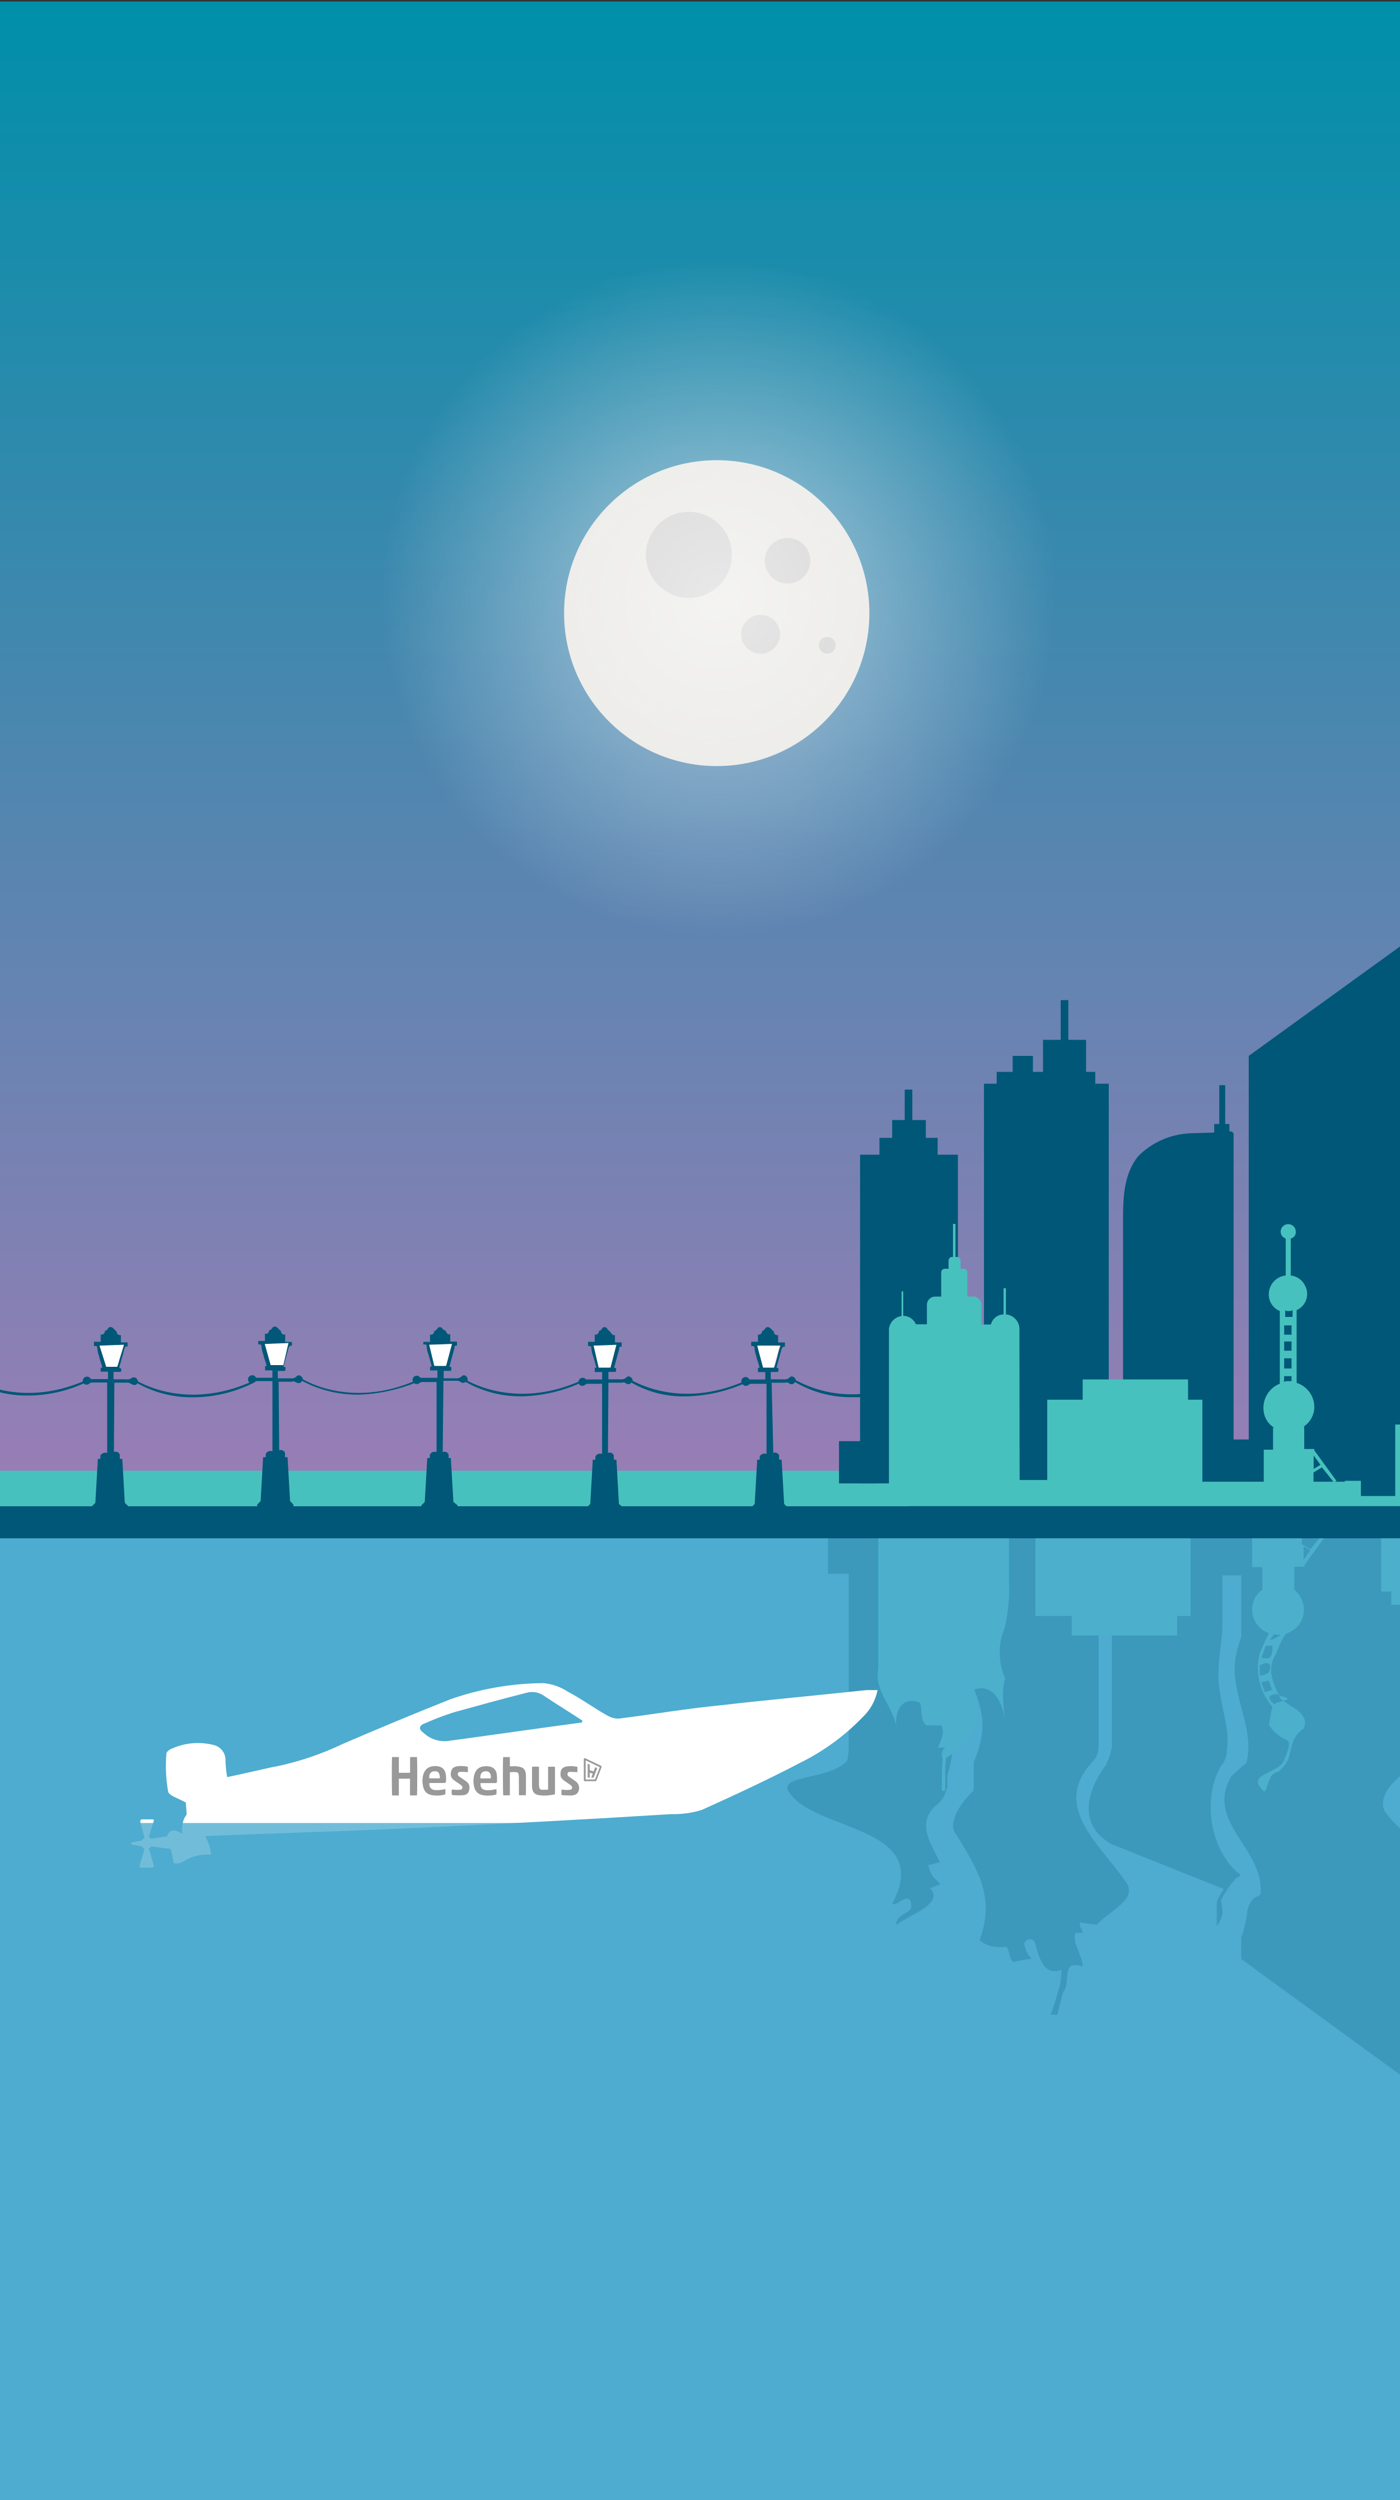<?xml version="1.0" encoding="UTF-8"?>
<svg id="uuid-5238bfff-02db-456a-8552-15260d3f19bb" data-name="Layer 1" xmlns="http://www.w3.org/2000/svg" xmlns:xlink="http://www.w3.org/1999/xlink" viewBox="0 0 367.34 655.82">
  <rect x="0" y="0" width="367.34" height="655.82" fill="#333333" stroke="none"/>
  <defs>
    <style>
      .uuid-68f4ced3-1873-4c75-967b-0a66c0cd3176 {
        fill: #fff;
      }

      .uuid-c7b2aad9-39fd-42ee-9ada-ddb58a6a3152 {
        fill: url(#uuid-06aa0f0e-7c08-4dae-b0b2-2dcf0f02d750);
      }

      .uuid-6f688b2d-90c5-4bcb-91ee-23066de1fc54 {
        fill: #47c1be;
      }

      .uuid-0f13580b-93a0-481f-9206-7ec43b779a23 {
        opacity: .8;
      }

      .uuid-97118a27-9b11-40d6-9823-af85c663b221 {
        fill: url(#uuid-46ff219a-d352-491b-b143-de2d61f73054);
      }

      .uuid-97118a27-9b11-40d6-9823-af85c663b221, .uuid-60b65b17-73cb-448b-a516-44b69cf915aa, .uuid-a8ac9d6b-bace-4cac-802a-9ea1b5c61379, .uuid-307f4078-59e9-4c7c-a742-6bd5d533afb1, .uuid-01dbfc6a-97a8-421c-8f23-a1b2697d45b2, .uuid-73ce30c8-f295-4062-8d4d-48716489f4fd, .uuid-81f28741-a254-4f19-b037-7c69e3682b94 {
        isolation: isolate;
      }

      .uuid-97118a27-9b11-40d6-9823-af85c663b221, .uuid-60b65b17-73cb-448b-a516-44b69cf915aa, .uuid-a8ac9d6b-bace-4cac-802a-9ea1b5c61379, .uuid-01dbfc6a-97a8-421c-8f23-a1b2697d45b2, .uuid-73ce30c8-f295-4062-8d4d-48716489f4fd, .uuid-81f28741-a254-4f19-b037-7c69e3682b94 {
        opacity: .13;
      }

      .uuid-84808fb3-479f-411d-a418-1a2b60c0410a {
        fill: #4dacd0;
      }

      .uuid-913e7ef9-42e4-42c6-b5bc-04f2e47be5af {
        fill: #015777;
      }

      .uuid-60b65b17-73cb-448b-a516-44b69cf915aa {
        fill: url(#uuid-54f2dcf2-6651-4503-801a-c5e97af21c1b);
      }

      .uuid-a8ac9d6b-bace-4cac-802a-9ea1b5c61379 {
        fill: url(#uuid-8a6324c3-a28b-407b-aeb6-9ac75ba8c661);
      }

      .uuid-307f4078-59e9-4c7c-a742-6bd5d533afb1 {
        fill: url(#uuid-76210ffd-0f9c-464a-aa18-b729a5481712);
        opacity: .83;
      }

      .uuid-3c5d0467-039b-4390-8e18-5a6fd0d8dee6 {
        fill: #999;
      }

      .uuid-87f59fc6-021f-4a94-91e8-4f0ddc1f9921 {
        fill: #e7e6e2;
      }

      .uuid-ce42fb37-6cdf-41c2-a9f1-280c6ce6b247 {
        fill: #ccc;
      }

      .uuid-01dbfc6a-97a8-421c-8f23-a1b2697d45b2 {
        fill: url(#uuid-089dc9f6-5b9d-456f-a148-24bebc82b634);
      }

      .uuid-73ce30c8-f295-4062-8d4d-48716489f4fd {
        fill: url(#uuid-f9df6bd7-937c-4502-a3a8-0804c8a03738);
      }

      .uuid-81f28741-a254-4f19-b037-7c69e3682b94 {
        fill: url(#uuid-a78d9e01-2d6c-4bc8-af4d-84953462f63c);
      }

      .uuid-830213da-0088-4917-bd82-60632b9af158 {
        opacity: .22;
      }
    </style>
    <linearGradient id="uuid-06aa0f0e-7c08-4dae-b0b2-2dcf0f02d750" x1="3099.85" y1="6971.73" x2="3601.97" y2="6971.73" gradientTransform="translate(-6787.19 -3099.46) rotate(90) scale(1 -1)" gradientUnits="userSpaceOnUse">
      <stop offset="0" stop-color="#008fa9"/>
      <stop offset="1" stop-color="#c579b9"/>
    </linearGradient>
    <radialGradient id="uuid-76210ffd-0f9c-464a-aa18-b729a5481712" cx="184.04" cy="10908.13" fx="184.04" fy="10908.13" r="88.75" gradientTransform="translate(4.44 -10751.16)" gradientUnits="userSpaceOnUse">
      <stop offset="0" stop-color="#fdfdfe" stop-opacity=".7"/>
      <stop offset="1" stop-color="#fdfdfe" stop-opacity="0"/>
    </radialGradient>
    <radialGradient id="uuid-f9df6bd7-937c-4502-a3a8-0804c8a03738" cx="-18.74" cy="20758.98" fx="-18.74" fy="20758.98" r="27.7" gradientTransform="translate(4.44 1668.98) scale(1 -1)" gradientUnits="userSpaceOnUse">
      <stop offset="0" stop-color="#fdfdfe"/>
      <stop offset="1" stop-color="#fdfdfe" stop-opacity="0"/>
    </radialGradient>
    <radialGradient id="uuid-a78d9e01-2d6c-4bc8-af4d-84953462f63c" cx="24.92" cy="20758.63" fx="24.92" fy="20758.63" r="27.7" xlink:href="#uuid-f9df6bd7-937c-4502-a3a8-0804c8a03738"/>
    <radialGradient id="uuid-54f2dcf2-6651-4503-801a-c5e97af21c1b" cx="68.36" cy="20758.53" fx="68.36" fy="20758.53" r="27.7" xlink:href="#uuid-f9df6bd7-937c-4502-a3a8-0804c8a03738"/>
    <radialGradient id="uuid-089dc9f6-5b9d-456f-a148-24bebc82b634" cx="111.36" cy="20758.53" fx="111.36" fy="20758.53" r="27.7" xlink:href="#uuid-f9df6bd7-937c-4502-a3a8-0804c8a03738"/>
    <radialGradient id="uuid-46ff219a-d352-491b-b143-de2d61f73054" cx="154.56" cy="20759.19" fx="154.56" fy="20759.19" r="27.7" xlink:href="#uuid-f9df6bd7-937c-4502-a3a8-0804c8a03738"/>
    <radialGradient id="uuid-8a6324c3-a28b-407b-aeb6-9ac75ba8c661" cx="197.57" cy="20759.19" fx="197.57" fy="20759.19" r="27.7" xlink:href="#uuid-f9df6bd7-937c-4502-a3a8-0804c8a03738"/>
  </defs>
  <g>
    <path class="uuid-3c5d0467-039b-4390-8e18-5a6fd0d8dee6" d="m71.31,460.8h1.77v4.13h2.92c0-.14.02-.27.02-.4,0-1.1,0-2.21,0-3.31,0-.13.02-.26.03-.42h1.77c.1.26.11,9.71,0,10.07h-1.77c-.1-.48-.04-.96-.05-1.43-.01-.49,0-.98,0-1.47v-1.49c-.98,0-1.93,0-2.93,0v4.4h-1.76c-.09-.23-.12-9.66-.02-10.07Z"/>
    <path class="uuid-3c5d0467-039b-4390-8e18-5a6fd0d8dee6" d="m106.36,470.82h-1.76c-.01-.15-.03-.28-.03-.41,0-1.38,0-2.76,0-4.15,0-.28-.02-.56-.06-.83-.05-.4-.26-.65-.66-.67-.47-.03-.95,0-1.43,0-.06,0-.12.05-.22.09v5.98c-.61.03-1.18.03-1.74,0-.1-.27-.12-9.66-.02-10.02h1.76v2.42c.21,0,.36.01.51,0,.73-.06,1.45-.02,2.16.15.89.22,1.37.76,1.49,1.67.04.32.06.64.06.97,0,1.46,0,2.92,0,4.38,0,.14-.03.28-.04.43Z"/>
    <path class="uuid-3c5d0467-039b-4390-8e18-5a6fd0d8dee6" d="m112.23,469.28v-5.93h1.76c.02.12.05.24.05.35,0,2.18,0,4.37,0,6.55,0,.1-.01.2-.02.32-.16.04-.31.09-.46.12-.96.16-1.92.27-2.89.21-.38-.02-.75-.07-1.12-.15-.86-.19-1.33-.77-1.47-1.62-.04-.27-.07-.55-.07-.83,0-1.51,0-3.03,0-4.54,0-.13.02-.26.04-.41.6-.04,1.17-.03,1.77-.01,0,.18.02.31.02.44,0,1.4,0,2.81,0,4.21,0,.23.03.47.06.7.05.37.26.65.62.69.5.05,1.02,0,1.53,0,.04,0,.08-.04.18-.09Z"/>
    <path class="uuid-3c5d0467-039b-4390-8e18-5a6fd0d8dee6" d="m94.51,467.63c-.13,1.31.6,1.78,1.42,1.85.75.06,1.49,0,2.22-.17.16-.04.32-.06.53-.11.03.47.03.9,0,1.36-.17.06-.33.15-.49.18-1.08.22-2.17.26-3.25.02-1.06-.23-1.75-.9-2.05-1.94-.32-1.1-.32-2.22-.03-3.33.38-1.44,1.32-2.2,2.8-2.28.41-.02.83,0,1.23.08,1.08.21,1.72.9,1.87,2.03.08.59.07,1.2.07,1.8,0,.4-.14.51-.54.51-1.15,0-2.3,0-3.44,0-.12,0-.24,0-.35,0Zm2.67-1.23c.14-.72-.1-1.43-.55-1.7-.45-.27-1.27-.21-1.68.11-.39.31-.61,1.1-.44,1.59h2.67Z"/>
    <path class="uuid-3c5d0467-039b-4390-8e18-5a6fd0d8dee6" d="m85.29,469.2v1.36c-.15.06-.3.14-.46.17-1.06.22-2.12.26-3.18.05-1.2-.24-1.92-1-2.19-2.17-.24-1.03-.25-2.08.01-3.11.37-1.44,1.33-2.22,2.82-2.32.48-.03.96,0,1.42.13.78.22,1.29.72,1.55,1.48.25.77.25,1.56.19,2.35-.03.39-.15.47-.54.47-1.14,0-2.27,0-3.41,0-.13,0-.26,0-.38,0-.19.99.41,1.76,1.39,1.85.84.07,1.67-.01,2.49-.21.07-.02.15-.03.29-.06Zm-1.46-2.82c.03-.48-.02-.91-.23-1.32-.14-.27-.36-.45-.64-.49-.31-.04-.65-.06-.96.02-.69.17-1.08.96-.9,1.79h2.73Z"/>
    <path class="uuid-3c5d0467-039b-4390-8e18-5a6fd0d8dee6" d="m91.2,463.43v1.34c-.18-.01-.33-.03-.48-.04-.49-.02-.98-.05-1.47-.05-.29,0-.56.09-.66.41-.09.31.01.57.26.77.19.15.4.29.6.42.43.3.87.58,1.29.89.9.66,1.05,1.44.73,2.52-.2.7-.76,1.05-1.45,1.11-.72.07-1.44.05-2.17.04-.28,0-.57-.07-.87-.11-.06-.48-.07-.93,0-1.42.39.04.75.09,1.11.1.38.01.76.01,1.13-.04.54-.08.72-.62.36-1.03-.11-.13-.26-.24-.41-.34-.54-.38-1.08-.74-1.62-1.12-.98-.69-1-1.75-.64-2.66.25-.62.8-.87,1.42-.98.89-.15,1.78-.09,2.66.06.04,0,.08.03.12.04.02,0,.03.03.07.06Z"/>
    <path class="uuid-3c5d0467-039b-4390-8e18-5a6fd0d8dee6" d="m115.73,469.33c.38.04.72.09,1.07.1.4.01.8.02,1.2-.03.51-.07.7-.55.4-.98-.09-.12-.21-.23-.34-.32-.55-.38-1.1-.75-1.65-1.14-.17-.12-.33-.27-.47-.42-.28-.29-.44-.64-.44-1.05,0-.24,0-.49.03-.73.13-.85.61-1.31,1.53-1.48.93-.17,1.86-.1,2.79.07.02,0,.04.02.09.05v1.37c-.16-.01-.31-.03-.47-.03-.49-.02-.98-.05-1.47-.05-.27,0-.56.08-.64.38-.09.31-.02.6.26.81.25.18.51.35.77.53.42.29.85.57,1.25.89.81.64.98,1.95.41,2.81-.19.28-.44.48-.76.58-.31.1-.63.2-.94.2-.73,0-1.47-.03-2.2-.07-.13,0-.26-.05-.4-.09v-1.4Z"/>
    <path class="uuid-3c5d0467-039b-4390-8e18-5a6fd0d8dee6" d="m124.81,467.14h-3.12c-.03-.14-.08-.26-.08-.38,0-1.76,0-3.52,0-5.28,0-.38.14-.47.47-.31,1.32.63,2.63,1.26,3.94,1.89.09.04.17.1.28.16-.02.11-.02.22-.06.32-.43,1.11-.86,2.22-1.29,3.33-.04.09-.09.17-.14.26Zm1-3.68c-1.25-.6-2.46-1.18-3.71-1.78v5.02h2.44c.42-1.07.83-2.14,1.27-3.24Z"/>
    <path class="uuid-3c5d0467-039b-4390-8e18-5a6fd0d8dee6" d="m124.59,463.46c.19.09.35.17.53.26-.33.85-.64,1.67-.95,2.49h-.61c.13-.36.25-.7.39-1.07-.25-.08-.49-.16-.78-.25v1.31h-.55v-3.65c.18.07.35.14.53.22v1.48c.34.11.66.21,1.01.32.15-.37.28-.71.43-1.1Z"/>
  </g>
  <g id="uuid-6c8ae752-162f-489a-8792-87ee4a82988a" data-name="Layer 2">
    <g id="uuid-98ac829e-c1f5-4f8a-9450-b8471c71d99c" data-name="Layer 1-2">
      <rect class="uuid-c7b2aad9-39fd-42ee-9ada-ddb58a6a3152" x="-.09" y=".39" width="369.27" height="496.86"/>
      <rect class="uuid-84808fb3-479f-411d-a418-1a2b60c0410a" x="-.09" y="390.43" width="369.27" height="267.49"/>
      <rect class="uuid-6f688b2d-90c5-4bcb-91ee-23066de1fc54" x="-.09" y="385.78" width="369.27" height="10.42"/>
      <rect class="uuid-913e7ef9-42e4-42c6-b5bc-04f2e47be5af" x="357.08" y="344.11" width="12.1" height="48.31"/>
      <rect class="uuid-913e7ef9-42e4-42c6-b5bc-04f2e47be5af" x="308.19" y="377.59" width="44.69" height="11.08"/>
      <polygon class="uuid-913e7ef9-42e4-42c6-b5bc-04f2e47be5af" points="246.02 302.89 246.02 298.47 242.92 298.47 242.92 293.8 239.38 293.8 239.38 285.82 237.39 285.82 237.39 293.8 234.09 293.8 234.09 298.47 230.76 298.47 230.76 302.89 225.67 302.89 225.67 389.11 251.34 389.11 251.34 302.89 246.02 302.89"/>
      <polygon class="uuid-913e7ef9-42e4-42c6-b5bc-04f2e47be5af" points="287.38 284.27 287.38 281.17 284.97 281.17 284.97 272.76 280.31 272.76 280.31 262.34 278.31 262.34 278.31 272.76 273.67 272.76 273.67 281.17 271.02 281.17 271.02 276.97 265.71 276.97 265.71 281.17 261.51 281.17 261.51 284.27 258.18 284.27 258.18 388.22 290.92 388.22 290.92 284.27 287.38 284.27"/>
      <path class="uuid-913e7ef9-42e4-42c6-b5bc-04f2e47be5af" d="m323.01,296.78h-.44v-1.94h-1.1v-10.19h-1.55v10.19h-1.33v2.23l-6.4.21c-5.1.24-9.93,2.37-13.54,5.99-3.77,4.65-3.98,10.85-3.98,16.39v68.56h29.01v-90.87c-.12-.28-.37-.48-.66-.56Z"/>
      <path class="uuid-6f688b2d-90c5-4bcb-91ee-23066de1fc54" d="m267.48,348.33c-.15-1.89-1.65-3.39-3.54-3.55v-6.88h-.62v6.88c-1.58.04-2.94,1.12-3.33,2.65h-2.48v-5.09c.02-1.13-.82-2.09-1.93-2.23h-1.76v-6.41c-.03-.48-.41-.86-.89-.89h-.89v-2.23c-.04-.47-.42-.84-.89-.87h-.44v-8.66h-.66v8.66h-.27c-.47.03-.85.4-.89.87v2.23h-1.04c-.48.03-.86.41-.89.89v6.41h-1.55c-1.12-.02-2.08.82-2.2,1.94v5.33h-2.88c-.57-1.34-1.87-2.21-3.33-2.23v-6.41h-.44v6.47c-1.73.24-3.08,1.6-3.31,3.33v42.33c-.02.96.74,1.76,1.7,1.78.02,0,.04,0,.06,0h30.75c.95-.07,1.71-.83,1.78-1.78l-.06-42.54Z"/>
      <polygon class="uuid-913e7ef9-42e4-42c6-b5bc-04f2e47be5af" points="369.18 246.94 327.65 276.97 327.65 388.43 369.18 388.43 369.18 246.94"/>
      <path class="uuid-6f688b2d-90c5-4bcb-91ee-23066de1fc54" d="m350,388.88l.66-.45-5.8-7.98v-.37h-2.65v-5.81h-.23c1.82-1.16,2.91-3.17,2.88-5.33-.07-2.85-1.93-5.34-4.64-6.2v-19.08c2.29-1.01,3.36-3.66,2.42-5.99,0-.21-.21-.21-.21-.43-.71-1.48-2.13-2.49-3.75-2.67v-9.69c.82-.18,1.38-.94,1.32-1.78,0-1.1-.89-2-1.99-2s-1.99.89-1.99,2c.03.82.56,1.53,1.33,1.78v9.69c-2.67.29-4.63,2.64-4.43,5.33.12,1.77,1.24,3.32,2.88,3.99v19.06c-3.32,1.33-5.06,4.99-3.98,8.41.43,1.29,1.29,2.38,2.44,3.1h-.23v5.81h-2.44v8.87h13.05v-2.89l2.22-1.34,3.15,3.95Zm-13.05-41.22h1.93v2.44h-1.93v-2.44Zm0,4.22h1.93v2.42h-1.93v-2.42Zm0,4.42h1.93v2.67h-1.93v-2.67Zm1.1-12.4c.38.03.77-.05,1.1-.23v1.78h-1.93v-1.78c.17.23.39.23.83.23h0Zm-1.1,17.07h1.93v1.32h-.89c-.44,0-.89,0-1.1.23l.06-1.55Zm7.74,24.37v-3.55l1.78,2.44-1.78,1.1Z"/>
      <polygon class="uuid-6f688b2d-90c5-4bcb-91ee-23066de1fc54" points="369.18 370.13 368.74 370.13 368.74 373.67 366.09 373.67 366.09 392.73 369.18 392.73 369.18 370.13"/>
      <rect class="uuid-6f688b2d-90c5-4bcb-91ee-23066de1fc54" x="274.78" y="367.16" width="40.71" height="22.82"/>
      <rect class="uuid-6f688b2d-90c5-4bcb-91ee-23066de1fc54" x="284.08" y="361.84" width="27.65" height="11.08"/>
      <rect class="uuid-913e7ef9-42e4-42c6-b5bc-04f2e47be5af" x="220.14" y="378.03" width="9.96" height="11.08"/>
      <g class="uuid-830213da-0088-4917-bd82-60632b9af158">
        <path class="uuid-913e7ef9-42e4-42c6-b5bc-04f2e47be5af" d="m369.18,398.62h-14.96v31.25c0,4.67-.66,7.98-.66,10.87-1.1,3.76,1.78,5.81,5.09,5.54l4.87.66h5.66v-48.31Z"/>
        <rect class="uuid-913e7ef9-42e4-42c6-b5bc-04f2e47be5af" x="305.31" y="402.17" width="44.69" height="11.08"/>
        <path class="uuid-913e7ef9-42e4-42c6-b5bc-04f2e47be5af" d="m243.58,489.27c.22,1.12.67,2.19,1.33,3.12l1.93,1.94c-.89,0-1.93.89-2.88.89,3.98,3.99-4.85,6.88-8.84,9.69,0-2.89,3.98-2.89,3.98-4.88,0-2.44-1.33-2.23-2.44-1.55s-2.44,1.55-2.44.66c10.83-20.61-21.47-18.62-27.44-29.47-1.93-3.99,10.85-2.89,15.47-7.75.26-1.01.41-2.05.44-3.1v-57.07h25.89v22.37c-2.67,2.65-2.67,7.54-1.57,11.62,1.93,10.85,4.87,19.51,1.57,29.91v3.1c-.28,1-.66,1.96-1.12,2.89-.62.85-1.36,1.6-2.2,2.23-5.09,4.86-.23,10.85,1.33,14.63l-3.04.77Z"/>
        <path class="uuid-913e7ef9-42e4-42c6-b5bc-04f2e47be5af" d="m283.42,504.34c-.44.89.66,1.78.66,2.67h-1.93c-.89,2.87,1.93,5.81,1.93,8.85-5.98-1.94-2.88,3.99-5.09,6.64-.89,3.1-1.55,5.99-1.55,5.99h-1.78s1.1-2.89,1.93-5.99c.64-1.87.94-3.84.89-5.81-4.87,1.94-5.98-3.99-6.87-6.88-.17-.78-.94-1.28-1.72-1.11-.01,0-.02,0-.04,0-.52.18-.92.59-1.1,1.1.18,1.51.86,2.91,1.93,3.99-1.64.19-3.26.49-4.85.89-1.1-.89-1.1-3.99-1.93-3.99-1.33.14-2.68.07-3.98-.21-1.07-.3-2.05-.84-2.88-1.57,3.98-10.85,0-17.73-5.98-27.47-2.86-2.89,1.12-8.87,4.43-11.74v-7.54c1.17-2.52,1.92-5.22,2.22-7.98,1.1-9.98-8.64-18.62-3.54-29.25.7-1.98,1.17-4.03,1.41-6.12v-16.39h32.68v55.85c-.03,1.19-.41,2.34-1.1,3.31-11.72,11.97,1.1,21.72,7.97,31.69,3.98,4.88-3.98,7.75-7.31,11.62l-4.41-.58Z"/>
        <path class="uuid-913e7ef9-42e4-42c6-b5bc-04f2e47be5af" d="m324.55,492.44c-1.65,1.8-3.06,3.81-4.2,5.97.25,1.09.4,2.21.44,3.33-.19,1.3-.72,2.52-1.55,3.55v-6.2c.42-1.29,1.08-2.49,1.93-3.55l-29.43-11.76c-8.84-4.86-6.85-13.73-1.55-20.83.72-1.47,1.24-3.04,1.55-4.65v-55.69h29.01v23.5c0,4.44-1.55,10.42-.89,16.18.66,5.75,2.44,10.64,2.22,14.63,0,1.1-.23,1.94-.23,3.1-.19,1.24-.72,2.39-1.55,3.33-4.87,8.43-2.88,22.16,5.09,28.36.04.45-.41.74-.85.74Z"/>
        <path class="uuid-6f688b2d-90c5-4bcb-91ee-23066de1fc54" d="m263.71,440.29c-1.1,4.2-.21,7.09-.21,11.08,0-3.99-2.88-10.85-8.86-7.75,4.87,5.81-.87,14.63-6.4,17.43-.19,1.4-.27,2.81-.23,4.22v4.44h-.89v-4.22c0-1.94.23-4.2.23-4.2-.46-1-.19-2.19.66-2.89h-1.93c.89-1.94,1.93-3.99.89-5.81h-3.75c-1.93-.89-1.12-4.88-1.93-5.99-4.87-1.94-6.87,2.89-5.98,6.88-.89-5.99-5.98-9.69-4.87-15.75v-37.33c-.02-.96.74-1.76,1.7-1.78.02,0,.04,0,.06,0h30.77c.97,0,1.76.79,1.76,1.76,0,0,0,.01,0,.02h0v14.55c.19,4.02-.18,8.05-1.1,11.97-1.78,4.18-1.78,8.9,0,13.08-.12-.15-.12.14.1.29Z"/>
        <path class="uuid-913e7ef9-42e4-42c6-b5bc-04f2e47be5af" d="m328.33,498.8c-.68.89-1.07,1.98-1.1,3.1-.29,2.19-.81,4.35-1.55,6.43v5.54l43.5,31.68v-64.31c-2.21-1.93-4.37-3.94-5.91-6.22-1.76-4.3,2.71-7.92,5.91-10.86v-61.32h-43.48v26.6c-1.02,2.54-1.62,5.23-1.78,7.96,0,8.87,5.32,16.85,3.09,25.05-1.32,1.1-2.65,2.23-3.98,3.55-6.87,11.97,8.61,18.85,7.74,30.59,0,.89-1.99.89-2.44,2.21Z"/>
        <path class="uuid-6f688b2d-90c5-4bcb-91ee-23066de1fc54" d="m343.82,406.39l-2.22-1.34v-2.89h-13.05v8.91h2.67v5.81h.21c-1.81,1.15-2.91,3.16-2.88,5.31-.04,2.81,1.76,5.33,4.43,6.2-.89,1.78-1.76,3.55-2.44,5.33-1.28,4.92-.03,10.16,3.33,13.97-.4,1.6-.7,3.22-.89,4.86,1.19,1.79,2.89,3.18,4.87,3.99.89.89,0,2.89-.89,5.09-1.1,3.55-9.67,3.55-5.98,7.54,1.93,2.89.89-3.99,4.43-4.42,1.12-.9,2.02-2.04,2.65-3.33.89-3.1.89-5.99,3.98-7.98,1.93-3.99-3.98-5.99-5.98-7.75-1.93-3.99-3.98-7.75-1.1-12.2.58-1.76,1.4-3.44,2.44-4.98,3.44-.97,5.45-4.55,4.49-8-.02-.06-.04-.13-.06-.19-.46-1.39-1.31-2.62-2.44-3.55h.21v-5.81h2.67v-.45l5.8-7.98-.66-.45-3.6,4.3Zm-12.84,34.87l1.93-.45.89,2.44-1.93.66-.89-2.65Zm-.44-4.44c2.44-1.34,3.33-.21,2.44,1.78-.66.61-1.54.92-2.44.87v-2.65Zm1.55-5.09c.68,0,1.33-.21,1.78,0,0,1.94,0,3.99-2.88,3.1l1.1-3.1Zm2.22,15.28c-2.22-1.76-1.1-2.65.87-2.65,0,.89,5.98.89,0,2.21l-.87.45Zm0-18.38c.57.18,1.17.25,1.76.21-.84.66-1.82,1.12-2.86,1.34l1.1-1.55Zm9.51-21.95l-1.78,2.46v-3.55l1.78,1.08Z"/>
        <polygon class="uuid-6f688b2d-90c5-4bcb-91ee-23066de1fc54" points="369.18 420.96 369.18 398.41 362.4 398.41 362.4 417.47 365.05 417.47 365.05 420.96 369.18 420.96"/>
        <rect class="uuid-6f688b2d-90c5-4bcb-91ee-23066de1fc54" x="271.68" y="401.06" width="40.71" height="22.82"/>
        <rect class="uuid-6f688b2d-90c5-4bcb-91ee-23066de1fc54" x="281.2" y="417.92" width="27.65" height="11.08"/>
        <rect class="uuid-913e7ef9-42e4-42c6-b5bc-04f2e47be5af" x="217.26" y="401.74" width="9.96" height="11.08"/>
      </g>
      <rect class="uuid-913e7ef9-42e4-42c6-b5bc-04f2e47be5af" x="-.09" y="395.08" width="369.27" height="8.43"/>
      <rect class="uuid-6f688b2d-90c5-4bcb-91ee-23066de1fc54" x="-.09" y="392.21" width="238.38" height="2.89"/>
      <path class="uuid-68f4ced3-1873-4c75-967b-0a66c0cd3176" d="m226.64,443.4c-12.4,1.34-24.79,2.44-37.17,3.87-9.07.87-18.14,2.42-27.21,3.55-.93-.01-1.84-.25-2.67-.68-3.54-1.94-6.85-4.42-10.62-6.41-1.92-1.26-4.12-2.02-6.4-2.23-8.29.06-16.52,1.49-24.35,4.22-9.51,3.76-19.03,7.75-28.31,11.74-5.43,2.6-11.15,4.55-17.04,5.81-1.55.23-9.96,2.23-13.27,2.89-.26-1.54-.41-3.09-.44-4.65-.06-1.82-1.33-3.37-3.09-3.78-3.61-.92-7.43-.61-10.85.89-.66.21-1.55.89-1.55,1.34-.29,3.32-.14,6.67.44,9.96.21,1.12,2.65,1.78,4.64,2.89l.23,3.1c-.23.45-.44.68-.68,1.12-.47,1.27-.62,2.63-.44,3.97-1.32-.66-2.86-1.76-3.98.45v.23l-4.2.66c-.21-.21-.44-.45-.66-.45l1.32-4.2c0-.23,0-.45-.21-.45h-2.88c-.24.02-.43.21-.44.45v.21l1.12,4.22c-.23.21-.68.45-.68.66l-2.44.45q-.21,0-.44.21c.02.24.21.43.44.45h0l2.44.45c.23.23.44.66.68.66l-1.33,4.44c0,.23,0,.45.21.45h3.09c.24,0,.43-.2.44-.45v-.21l-1.32-4.44c.21,0,.44-.21.66-.45l5.09.66c.23.68.23,1.12.44,1.78s.21,1.94.44,1.94c.84.2,1.72.03,2.44-.45,2.18-1.36,4.73-1.99,7.29-1.78-.17-1.71-.7-3.37-1.55-4.86,15.7-.68,31.43-1.1,47.13-1.78,25.01-1.1,50.28-2.44,75.21-3.99,2.7.07,5.39-.3,7.97-1.1,8.86-3.99,17.41-7.98,25.89-12.4,6.1-3.02,11.63-7.07,16.36-11.97,2-1.9,3.35-4.38,3.87-7.09-1.2.12-2.32-.1-3.64.12Zm-73.97,8.43c-11.72,1.55-23.67,3.31-35.41,4.88-2.29.18-4.54-.63-6.19-2.23-1.33-.89-1.1-1.94.44-2.44,2.45-1.09,4.97-2.05,7.52-2.87,6.42-1.78,12.82-3.55,19.03-5.11,1.67-.5,3.47-.17,4.85.89,3.33,2.23,6.65,4.22,9.96,6.43l-.21.45Z"/>
      <g class="uuid-0f13580b-93a0-481f-9206-7ec43b779a23">
        <rect class="uuid-84808fb3-479f-411d-a418-1a2b60c0410a" x="-.09" y="478.19" width="146.46" height="129.43"/>
      </g>
      <ellipse class="uuid-87f59fc6-021f-4a94-91e8-4f0ddc1f9921" cx="188.06" cy="160.83" rx="40.05" ry="40.12"/>
      <ellipse class="uuid-ce42fb37-6cdf-41c2-a9f1-280c6ce6b247" cx="180.75" cy="145.55" rx="11.27" ry="11.29"/>
      <ellipse class="uuid-ce42fb37-6cdf-41c2-a9f1-280c6ce6b247" cx="206.64" cy="147.1" rx="5.98" ry="5.99"/>
      <ellipse class="uuid-ce42fb37-6cdf-41c2-a9f1-280c6ce6b247" cx="199.57" cy="166.37" rx="5.09" ry="5.09"/>
      <circle class="uuid-ce42fb37-6cdf-41c2-a9f1-280c6ce6b247" cx="217.05" cy="169.26" r="2.2"/>
      <path class="uuid-913e7ef9-42e4-42c6-b5bc-04f2e47be5af" d="m50.6,366.52c-5.45.08-10.81-1.39-15.47-4.22l.21-.45s12.84,8.66,30.94.45l.21.45c-4.94,2.47-10.38,3.76-15.9,3.78Z"/>
      <path class="uuid-913e7ef9-42e4-42c6-b5bc-04f2e47be5af" d="m23,361.84c-9.58,4.35-17.61,3.97-23.1,2.66v.69c2.41.6,4.9.91,7.41.87,5.52-.01,10.96-1.31,15.9-3.78l-.21-.45Z"/>
      <path class="uuid-913e7ef9-42e4-42c6-b5bc-04f2e47be5af" d="m29.87,380.9c.59-.26,1.27,0,1.53.59.01.03.02.06.03.09h0v1.1h.66l.66,11.53.89.87v1.34h-9.51v-1.34l.89-.87.66-11.53h.66v-.89c.36-.62,1.11-.89,1.78-.66v-18.48h-4.2c-.23,0-.23.23-.44.23-.4.43-1.08.45-1.5.04-.01-.01-.03-.03-.04-.04h0c-.37-.49-.27-1.18.21-1.55s1.18-.27,1.55.21h0c0,.21.23.21.44.21h4.2v-1.94h-1.93v-1.05h.44c-.21-1.1-.66-1.94-.87-3.1-.25-.62-.4-1.27-.44-1.94,0-.66-.23-.66-.89-.66v-1.1h1.76v-1.94c.68.21.89-.23,1.12-.68v-.27c.66,0,.66-.66,1.1-.89s.89,0,1.32.45h0c0,.21.23.21.44.45s.23.21.23.45c.1.47.56.77,1.03.68.02,0,.05-.01.07-.02v1.94h1.76v1.1c-.66-.21-.66.23-.87.68-.44,1.55-.89,3.31-1.33,4.86.89.23.44.68.44,1.1h-1.93v1.94h3.33c.55.09,1.12-.07,1.55-.43.48-.21,1.05-.03,1.32.43.24.34.24.79,0,1.12-.21.45-.87.45-1.32.21h0c-.44-.21-.68-.45-1.12-.45h-3.54l-.12,18.19Zm-3.54-27.93c.41,1.8.94,3.57,1.57,5.31,0,.23.21.23.43.23h1.93c.23,0,.44-.23.68-.45.21-.89.44-1.55.66-2.44s.44-1.94.66-2.89l-5.92.23Z"/>
      <path class="uuid-913e7ef9-42e4-42c6-b5bc-04f2e47be5af" d="m136.95,366.27c-5.45.08-10.81-1.37-15.47-4.2l.21-.45s12.84,8.64,30.94.45l.21.45c-4.98,2.34-10.4,3.62-15.9,3.76Z"/>
      <path class="uuid-913e7ef9-42e4-42c6-b5bc-04f2e47be5af" d="m94.03,365.83c-5.42.05-10.75-1.33-15.47-3.99l.23-.43s12.82,8.64,30.94.43l.23.45c-5.04,2.18-10.45,3.38-15.94,3.55Z"/>
      <path class="uuid-913e7ef9-42e4-42c6-b5bc-04f2e47be5af" d="m228.32,365.38c-6.85,1.07-13.86-.18-19.92-3.55l-.21.45c4.66,2.84,10.02,4.3,15.47,4.22,1.62.03,3.24-.04,4.85-.23,0-.21-.19-.66-.19-.89Z"/>
      <path class="uuid-913e7ef9-42e4-42c6-b5bc-04f2e47be5af" d="m180.17,366.27c-5.46.2-10.86-1.27-15.47-4.2l.23-.45c.21,0,12.82,8.64,30.94.45l.23.45c-4.99,2.34-10.42,3.62-15.94,3.76Z"/>
      <path class="uuid-913e7ef9-42e4-42c6-b5bc-04f2e47be5af" d="m159.51,381.13c.56-.27,1.23-.03,1.5.53.02.04.04.08.05.13h0v1.1h.68l.66,11.62,1.1.89v1.32h-9.51v-1.32l.89-.89.66-11.62h.68v-.87c.36-.61,1.09-.88,1.76-.66v-18.38h-3.98c-.21,0-.21.21-.44.21-.4.43-1.08.45-1.5.04-.01-.01-.03-.03-.04-.04h0c-.37-.48-.29-1.17.19-1.55.4-.31.96-.31,1.36,0h0c0,.21.23.21.44.21h3.98v-1.94h-1.93v-1.14h.44l-.89-3.1c-.24-.62-.39-1.27-.44-1.94,0-.66-.21-.66-.87-.66v-1.1h1.76v-1.94c.68.21.89-.23,1.1-.68v-.27c.68,0,.68-.66,1.12-.89.41-.19.89-.01,1.08.39,0,.02.02.04.02.05h0c0,.21.21.21.44.45l.44.45c.21.21.43.89,1.1.66v1.94h1.76v1.1c-.66,0-.66.23-.66.68-.44,1.55-.89,3.31-1.33,4.86.89,0,.44.68.44,1.1h-1.93v1.94h3.09c.55.09,1.12-.07,1.55-.43.27-.37.8-.45,1.16-.17.06.05.12.11.17.17.36.22.48.7.26,1.07,0,.01-.02.03-.03.04l-.23.21c-.21.45-.89.45-1.33.23h0c-.28-.31-.72-.4-1.1-.23h-3.54l-.12,18.42Zm-3.75-28.17c.44,1.76,1.1,3.55,1.55,5.54,0,.21.21.21.44.21h1.93c.24-.02.43-.21.44-.45h0c.21-.87.43-1.55.66-2.42.19-.99.49-1.96.89-2.89h-5.92Z"/>
      <path class="uuid-913e7ef9-42e4-42c6-b5bc-04f2e47be5af" d="m116.16,380.9c.58-.26,1.25,0,1.51.58.01.03.03.07.04.1h0v.87h.58l.68,11.53,1.1.89v1.34h-9.51v-1.34l.89-.89.66-11.53h.66v-.87c.33-.65,1.1-.95,1.78-.68v-18.38h-3.98c-.21,0-.21.21-.44.21-.43.43-1.13.44-1.56.01s-.44-1.13-.01-1.56,1.13-.44,1.56-.01c0,0,0,0,.01.01h0c0,.23.23.23.44.23h4.2v-1.94h-1.93v-.89l.44-.23-.87-3.1c-.25-.62-.4-1.27-.44-1.94,0-.66-.23-.66-.89-.66v-.66h1.76v-1.94c.68.21.89-.23,1.12-.68v-.29c.66,0,.66-.66,1.1-.89.41-.19.89-.01,1.08.39,0,.02.02.04.02.05h0q.21.21.44.21l.44.45c.21.45.44.89,1.1.68v1.94h1.76v1.05c-.66,0-.66.21-.66.66l-1.32,4.88c.87,0,.43.66.43,1.1h-1.93v1.94h3.11c.56.08,1.12-.08,1.55-.45.26-.36.77-.44,1.13-.18.07.05.13.11.18.18.44.45.44,1.1,0,1.34s-.87.45-1.32.21h0c-.31-.27-.71-.43-1.12-.45h-3.6l-.19,18.69Zm-3.54-28.15c.44,1.78,1.1,3.55,1.55,5.33,0,.21.21.21.44.21h1.93c.23-.02.42-.2.44-.43h0c.21-.89.44-1.57.66-2.44l.89-2.89-5.92.21Z"/>
      <path class="uuid-913e7ef9-42e4-42c6-b5bc-04f2e47be5af" d="m73.24,380.45c.58-.26,1.25,0,1.51.58.01.03.03.07.04.1h0v1.1h.66l.66,11.53.89.89v1.32h-9.51v-1.32l.89-.89.66-11.53h.68v-.89c.35-.62,1.09-.89,1.76-.66v-18.4h-4.2c-.23,0-.23.23-.44.23-.4.43-1.08.45-1.5.04-.01-.01-.03-.03-.04-.04h0c-.37-.49-.27-1.18.21-1.55s1.18-.27,1.55.21h0c0,.23.23.23.44.23h3.98v-1.94h-1.93v-1.12h.41c-.21-1.1-.66-1.94-.89-3.1-.24-.62-.39-1.27-.44-1.94,0-.66-.21-.66-.87-.66v-.89h1.76v-1.94c.68.23.89-.21,1.1-.66v-.23c.68,0,.68-.66,1.12-.87s.87,0,1.32.45h0c0,.21.23.21.44.43s.23.23.23.45c.09.47.54.79,1.01.7.03,0,.06-.01.09-.02v1.94h1.76v.97c-.66,0-.66.21-.89.66-.43,1.55-.87,3.33-1.32,4.88.89,0,.44.66.44,1.1h-1.93v1.94h3.31c.56.1,1.13-.06,1.55-.45.27-.37.8-.45,1.16-.17.06.05.12.11.17.17.36.22.48.7.26,1.07,0,.01-.02.03-.03.04l-.23.23c-.21.45-.89.45-1.33.21h0c-.43-.21-.66-.45-1.1-.21h-3.54l.15,18.02Zm-3.54-27.92c.41,1.8.93,3.58,1.55,5.33,0,.21.21.21.44.21h1.93q.43,0,.66-.45c.21-.89.44-1.55.66-2.44s.44-1.94.68-2.87l-5.92.21Z"/>
      <path class="uuid-913e7ef9-42e4-42c6-b5bc-04f2e47be5af" d="m202.87,381.13c.58-.26,1.27,0,1.53.58.01.03.02.05.03.08h0v1.1h.66l.66,11.62.89.89v1.32h-9.51v-1.32l.89-.89.66-11.62h.66v-.87c.36-.61,1.11-.89,1.78-.66v-18.38h-4.2c-.23,0-.23.21-.44.21-.4.43-1.08.45-1.5.04-.01-.01-.03-.03-.04-.04h0c-.48-.37-.57-1.07-.19-1.55.37-.48,1.07-.57,1.55-.19.07.06.14.12.19.19h0c0,.21.21.21.44.21h3.87v-1.94h-1.93v-1.14h.43c-.21-1.1-.66-1.94-.87-3.1-.25-.62-.4-1.27-.44-1.94,0-.66-.23-.66-.89-.66v-1.1h1.78v-1.94c.66.21.87-.23,1.1-.68v-.27c.66,0,.66-.66,1.1-.89s.89,0,1.33.45h0c0,.21.21.21.43.45s.23.21.23.45c.1.47.56.77,1.03.68.02,0,.05-.01.07-.02v1.94h1.78v1.1c-.68,0-.68.23-.89.68-.44,1.55-.89,3.31-1.33,4.86.89,0,.44.68.44,1.1h-1.93v1.94h3.33c.55.09,1.12-.07,1.55-.43.26-.36.77-.44,1.13-.18.07.05.13.11.18.18.36.22.48.7.26,1.07,0,.01-.02.03-.03.04l-.23.21c-.21.45-.87.45-1.32.23h0c-.28-.31-.72-.4-1.1-.23h-3.54l.43,18.42Zm-3.75-28.17c.44,1.76,1.1,3.55,1.55,5.54,0,.21.21.21.44.21h1.55q.44,0,.66-.45c.23-.87.44-1.32.68-2.42.19-.99.48-1.96.87-2.89h-5.74Z"/>
      <rect class="uuid-307f4078-59e9-4c7c-a742-6bd5d533afb1" x="99.56" y="68.21" width="177.2" height="177.51"/>
      <polygon class="uuid-68f4ced3-1873-4c75-967b-0a66c0cd3176" points="26.11 352.98 32.53 352.75 30.76 358.52 27.87 358.52 26.11 352.98"/>
      <polygon class="uuid-68f4ced3-1873-4c75-967b-0a66c0cd3176" points="69.47 352.54 75.68 352.3 74.35 358.08 71.02 358.08 69.47 352.54"/>
      <polygon class="uuid-68f4ced3-1873-4c75-967b-0a66c0cd3176" points="112.62 352.75 118.59 352.54 117.05 358.29 113.95 358.29 112.62 352.75"/>
      <polygon class="uuid-68f4ced3-1873-4c75-967b-0a66c0cd3176" points="155.76 352.98 161.74 352.75 160.19 358.74 157.08 358.74 155.76 352.98"/>
      <polygon class="uuid-68f4ced3-1873-4c75-967b-0a66c0cd3176" points="198.68 352.98 204.65 352.98 203.1 358.74 200.22 358.74 198.68 352.98"/>
      <rect class="uuid-73ce30c8-f295-4062-8d4d-48716489f4fd" x="-.09" y="327.93" width="13.39" height="55.4"/>
      <rect class="uuid-81f28741-a254-4f19-b037-7c69e3682b94" x="1.55" y="327.49" width="55.31" height="55.4"/>
      <rect class="uuid-60b65b17-73cb-448b-a516-44b69cf915aa" x="44.91" y="327.49" width="55.31" height="55.4"/>
      <rect class="uuid-01dbfc6a-97a8-421c-8f23-a1b2697d45b2" x="87.84" y="327.49" width="55.31" height="55.4"/>
      <rect class="uuid-97118a27-9b11-40d6-9823-af85c663b221" x="130.97" y="328.17" width="55.31" height="55.4"/>
      <rect class="uuid-a8ac9d6b-bace-4cac-802a-9ea1b5c61379" x="173.9" y="328.17" width="55.31" height="55.4"/>
    </g>
  </g>
  <g>
    <path class="uuid-3c5d0467-039b-4390-8e18-5a6fd0d8dee6" d="m102.89,460.89h1.77v4.13h2.92c0-.14.02-.27.02-.4,0-1.1,0-2.21,0-3.31,0-.13.02-.26.03-.42h1.77c.1.26.11,9.71,0,10.07h-1.77c-.1-.48-.04-.96-.05-1.43-.01-.49,0-.98,0-1.47v-1.49c-.98,0-1.93,0-2.93,0v4.4h-1.76c-.09-.23-.12-9.66-.02-10.07Z"/>
    <path class="uuid-3c5d0467-039b-4390-8e18-5a6fd0d8dee6" d="m137.94,470.91h-1.76c-.01-.15-.03-.28-.03-.41,0-1.38,0-2.76,0-4.15,0-.28-.02-.56-.06-.83-.05-.4-.26-.65-.66-.67-.47-.03-.95,0-1.43,0-.06,0-.12.05-.22.09v5.98c-.61.03-1.18.03-1.74,0-.1-.27-.12-9.66-.02-10.02h1.76v2.42c.21,0,.36.01.51,0,.73-.06,1.45-.02,2.16.15.89.22,1.37.76,1.49,1.67.04.32.06.64.06.97,0,1.46,0,2.92,0,4.38,0,.14-.03.28-.04.43Z"/>
    <path class="uuid-3c5d0467-039b-4390-8e18-5a6fd0d8dee6" d="m143.81,469.36v-5.93h1.76c.02.12.05.24.05.35,0,2.18,0,4.37,0,6.55,0,.1-.01.2-.02.32-.16.04-.31.09-.46.12-.96.16-1.92.27-2.89.21-.38-.02-.75-.07-1.12-.15-.86-.19-1.33-.77-1.47-1.62-.04-.27-.07-.55-.07-.83,0-1.51,0-3.03,0-4.54,0-.13.02-.26.04-.41.6-.04,1.17-.03,1.77-.01,0,.18.02.31.02.44,0,1.4,0,2.81,0,4.21,0,.23.03.47.06.7.05.37.26.65.62.69.5.05,1.02,0,1.53,0,.04,0,.08-.04.18-.09Z"/>
    <path class="uuid-3c5d0467-039b-4390-8e18-5a6fd0d8dee6" d="m126.09,467.72c-.13,1.31.6,1.78,1.42,1.85.75.06,1.49,0,2.22-.17.16-.04.32-.06.53-.11.03.47.03.9,0,1.36-.17.06-.33.15-.49.18-1.08.22-2.17.26-3.25.02-1.06-.23-1.75-.9-2.05-1.94-.32-1.1-.32-2.22-.03-3.33.38-1.44,1.32-2.2,2.8-2.28.41-.02.83,0,1.23.08,1.08.21,1.72.9,1.87,2.03.08.59.07,1.2.07,1.8,0,.4-.14.51-.54.51-1.15,0-2.3,0-3.44,0-.12,0-.24,0-.35,0Zm2.67-1.23c.14-.72-.1-1.43-.55-1.7-.45-.27-1.27-.21-1.68.11-.39.31-.61,1.1-.44,1.59h2.67Z"/>
    <path class="uuid-3c5d0467-039b-4390-8e18-5a6fd0d8dee6" d="m116.86,469.29v1.36c-.15.06-.3.14-.46.17-1.06.22-2.12.26-3.18.05-1.2-.24-1.92-1-2.19-2.17-.24-1.03-.25-2.08.01-3.11.37-1.44,1.33-2.22,2.82-2.32.48-.03.96,0,1.42.13.78.22,1.29.72,1.55,1.48.25.77.25,1.56.19,2.35-.03.39-.15.47-.54.47-1.14,0-2.27,0-3.41,0-.13,0-.26,0-.38,0-.19.99.41,1.76,1.39,1.85.84.07,1.67-.01,2.49-.21.07-.02.15-.03.29-.06Zm-1.46-2.82c.03-.48-.02-.91-.23-1.32-.14-.27-.36-.45-.64-.49-.31-.04-.65-.06-.96.02-.69.17-1.08.96-.9,1.79h2.73Z"/>
    <path class="uuid-3c5d0467-039b-4390-8e18-5a6fd0d8dee6" d="m122.77,463.52v1.34c-.18-.01-.33-.03-.48-.04-.49-.02-.98-.05-1.47-.05-.29,0-.56.09-.66.41-.09.31.01.57.26.77.19.15.4.29.6.42.43.3.87.58,1.29.89.9.66,1.05,1.44.73,2.52-.2.7-.76,1.05-1.45,1.11-.72.07-1.44.05-2.17.04-.28,0-.57-.07-.87-.11-.06-.48-.07-.93,0-1.42.39.04.75.09,1.11.1.38.01.76.01,1.13-.04.54-.08.72-.62.36-1.03-.11-.13-.26-.24-.41-.34-.54-.38-1.08-.74-1.62-1.12-.98-.69-1-1.75-.64-2.66.25-.62.8-.87,1.42-.98.89-.15,1.78-.09,2.66.06.04,0,.08.03.12.04.02,0,.03.03.07.06Z"/>
    <path class="uuid-3c5d0467-039b-4390-8e18-5a6fd0d8dee6" d="m147.3,469.42c.38.04.72.09,1.07.1.4.01.8.02,1.2-.03.51-.07.7-.55.4-.98-.09-.12-.21-.23-.34-.32-.55-.38-1.1-.75-1.65-1.14-.17-.12-.33-.27-.47-.42-.28-.29-.44-.64-.44-1.05,0-.24,0-.49.03-.73.13-.85.61-1.31,1.53-1.48.93-.17,1.86-.1,2.79.07.02,0,.04.02.09.05v1.37c-.16-.01-.31-.03-.47-.03-.49-.02-.98-.05-1.47-.05-.27,0-.56.08-.64.38-.09.31-.02.6.26.81.25.18.51.35.77.53.42.29.85.57,1.25.89.81.64.98,1.95.41,2.81-.19.28-.44.48-.76.58-.31.1-.63.2-.94.2-.73,0-1.47-.03-2.2-.07-.13,0-.26-.05-.4-.09v-1.4Z"/>
    <path class="uuid-3c5d0467-039b-4390-8e18-5a6fd0d8dee6" d="m156.38,467.22h-3.12c-.03-.14-.08-.26-.08-.38,0-1.76,0-3.52,0-5.28,0-.38.14-.47.47-.31,1.32.63,2.63,1.26,3.94,1.89.09.04.17.1.28.16-.02.11-.02.22-.06.32-.43,1.11-.86,2.22-1.29,3.33-.04.09-.09.17-.14.26Zm1-3.68c-1.25-.6-2.46-1.18-3.71-1.78v5.02h2.44c.42-1.07.83-2.14,1.27-3.24Z"/>
    <path class="uuid-3c5d0467-039b-4390-8e18-5a6fd0d8dee6" d="m156.17,463.55c.19.09.35.17.53.26-.33.85-.64,1.67-.95,2.49h-.61c.13-.36.25-.7.39-1.07-.25-.08-.49-.16-.78-.25v1.31h-.55v-3.65c.18.07.35.14.53.22v1.48c.34.11.66.21,1.01.32.15-.37.28-.71.43-1.1Z"/>
  </g>
</svg>
